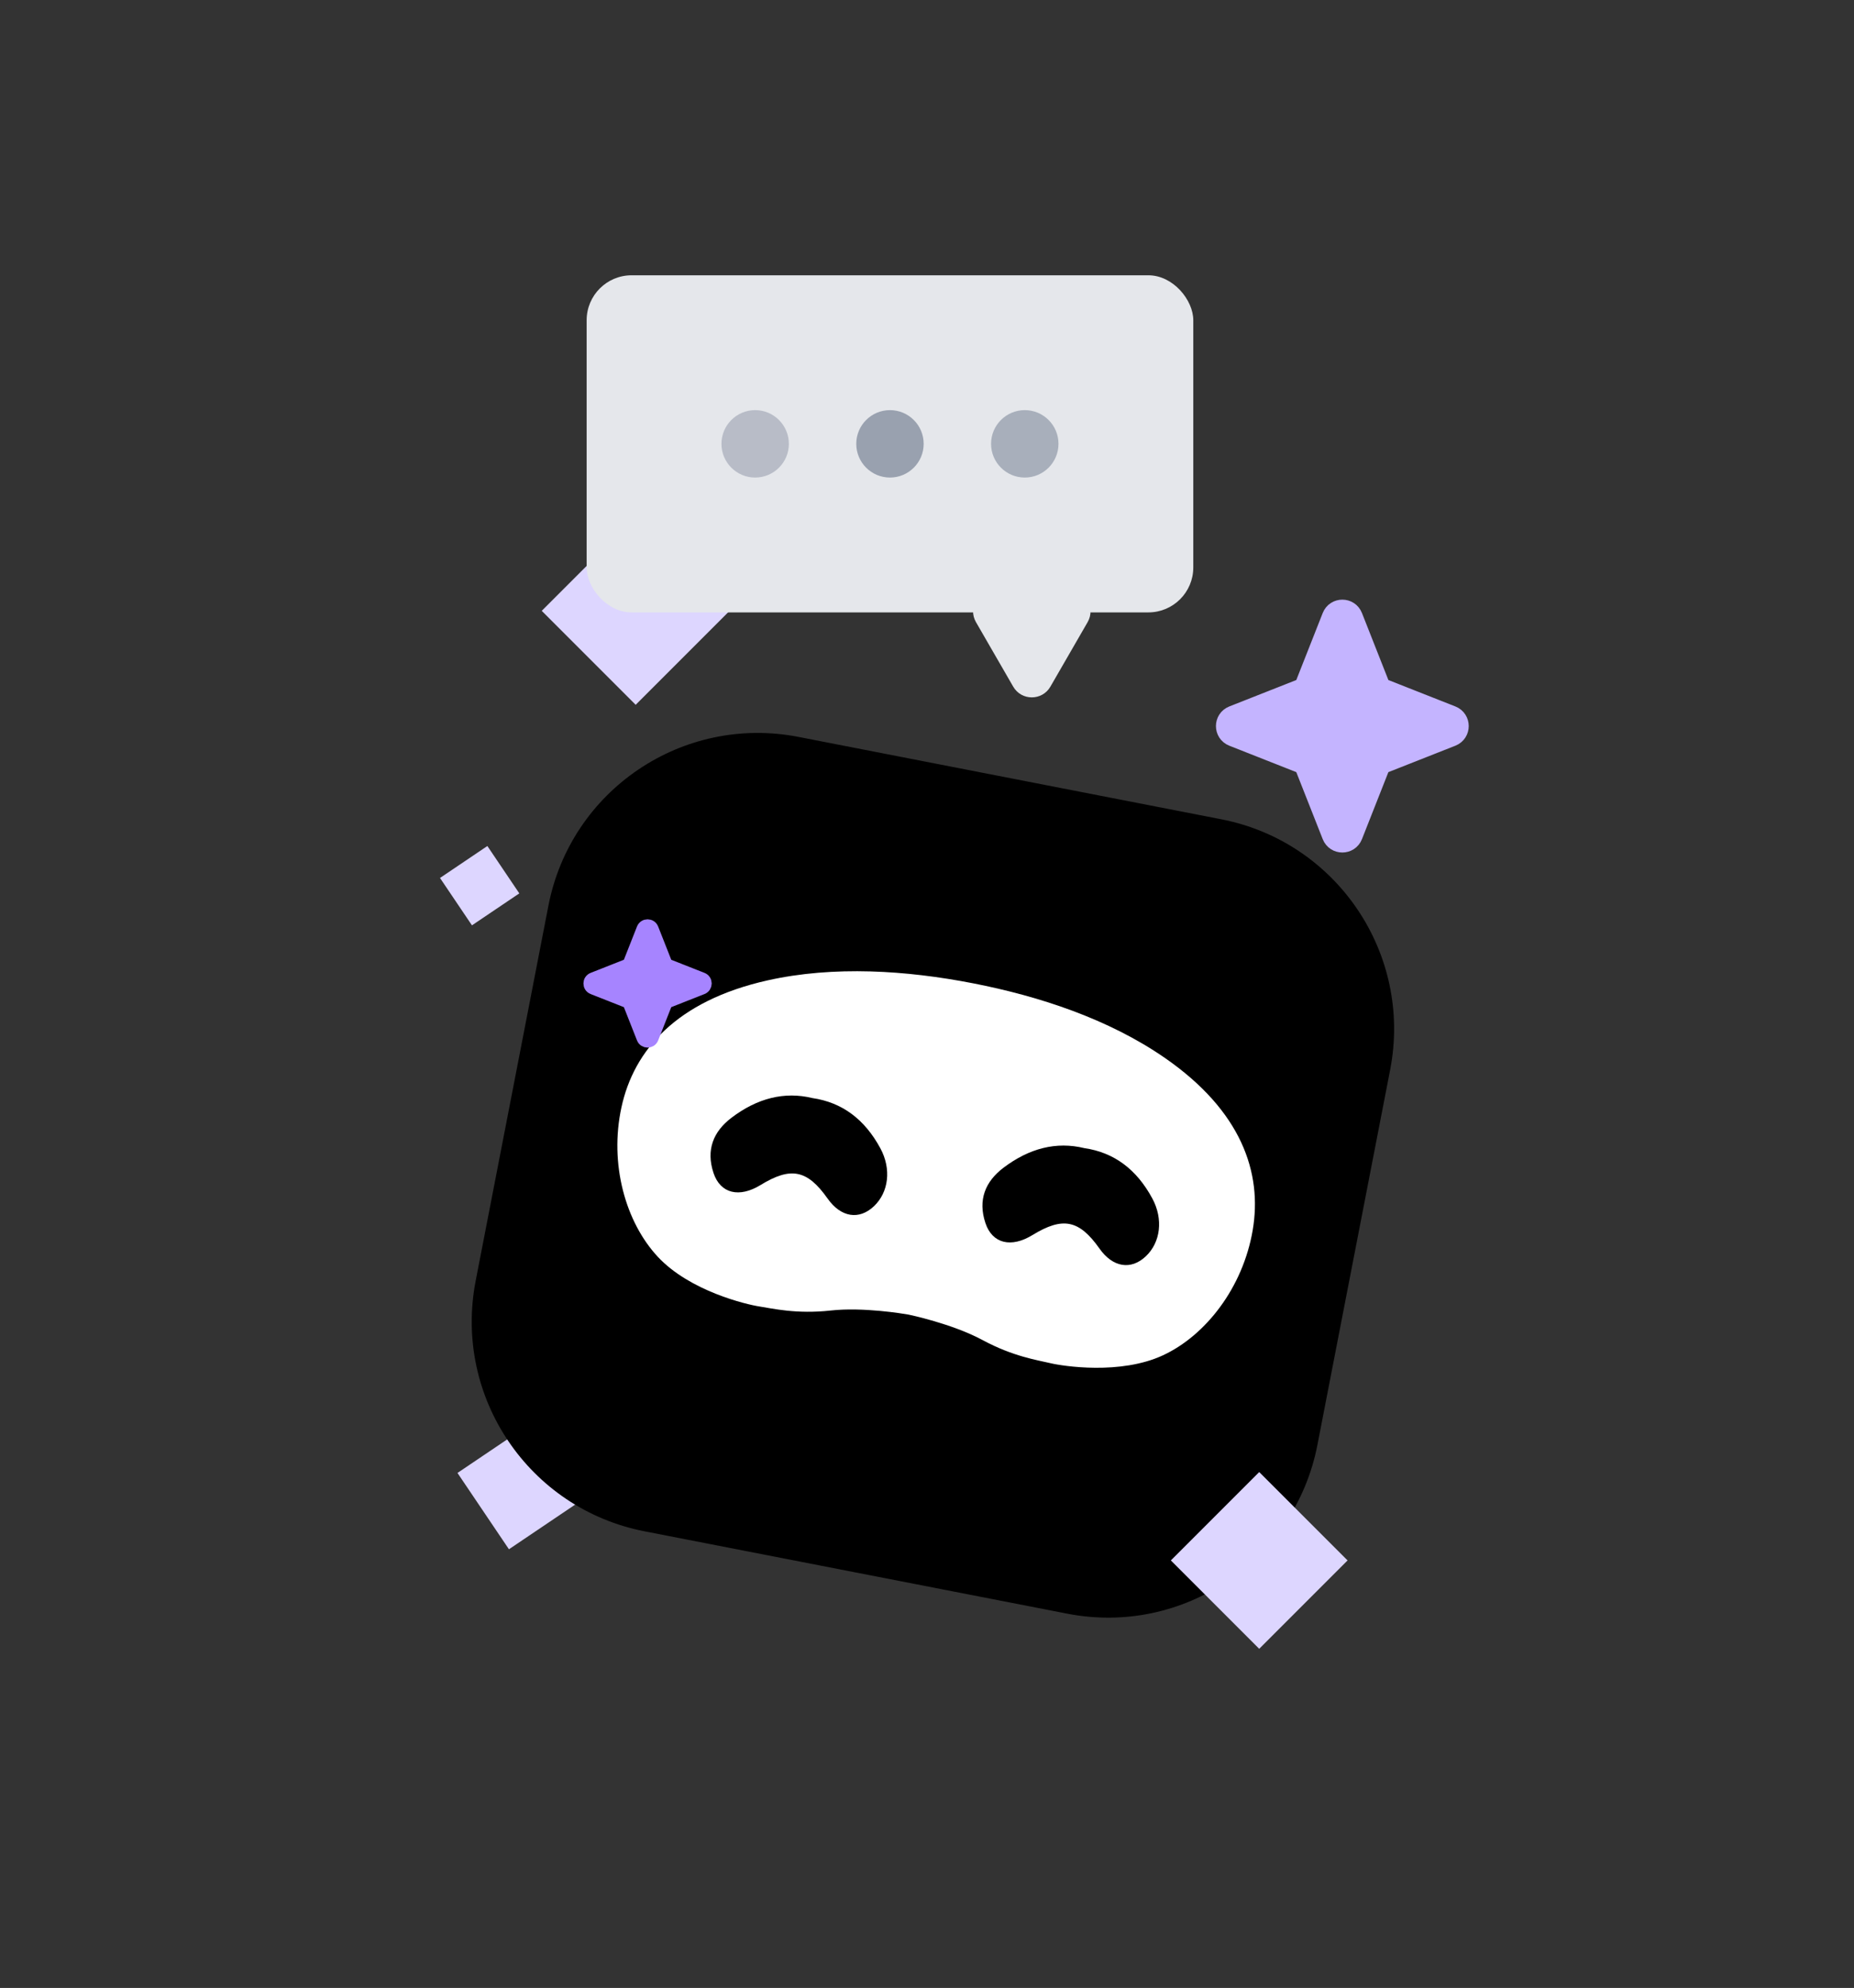 <svg width="514" height="551" viewBox="0 0 514 551" fill="none" xmlns="http://www.w3.org/2000/svg">
<rect x="0" y="0" width="514" height="551" fill="#333333" stroke="none"/>
<rect x="126.831" y="408.254" width="25.515" height="25.515" transform="rotate(-34 126.831 408.254)" fill="#DDD6FF"/>
<rect x="121.986" y="243.343" width="15.839" height="15.839" transform="rotate(-34 121.986 243.343)" fill="#DDD6FF"/>
<path d="M338.592 227.081L221.394 204.25C189.315 198.001 158.265 218.945 152.042 251.029L131.872 355.019C125.649 387.103 146.61 418.179 178.689 424.428L295.886 447.258C327.966 453.507 359.016 432.563 365.239 400.479L385.408 296.489C391.631 264.405 370.671 233.33 338.592 227.081Z" fill="black"/>
<path fill-rule="evenodd" clip-rule="evenodd" d="M251.811 364.354C250.449 364.117 239.285 362.242 230.323 363.231C220.766 364.288 214.09 362.65 210.563 362.116C207.036 361.585 191.27 357.893 182.366 348.338C173.461 338.786 168.869 322.669 172.29 306.902C175.71 291.137 187.484 277.409 212.755 271.739C231.207 267.601 251.4 268.962 269.762 272.539C288.12 276.115 307.351 282.434 322.913 293.198C344.226 307.943 350.013 325.092 347.291 340.992C344.569 356.895 334.287 370.115 322.457 375.628C310.63 381.144 294.634 378.65 291.163 377.817C287.693 376.988 280.894 376.001 272.428 371.433C263.958 366.867 251.948 364.381 251.948 364.381L251.811 364.354Z" fill="white"/>
<path d="M225.228 304.349C233.506 305.554 239.738 310.249 244.079 318.29C247.177 324.026 246.378 330.451 242.298 334.319C238.166 338.24 233.121 337.41 229.447 332.205C223.793 324.207 219.271 323.297 210.845 328.454C204.991 332.039 199.735 330.873 197.816 325.116C195.675 318.697 197.79 313.605 202.786 309.813C209.971 304.359 217.504 302.469 225.228 304.349Z" fill="black"/>
<path d="M300.61 318.221C308.888 319.426 315.121 324.121 319.461 332.162C322.559 337.898 321.76 344.323 317.68 348.192C313.548 352.112 308.504 351.282 304.829 346.077C299.176 338.079 294.653 337.169 286.227 342.326C280.373 345.911 275.117 344.746 273.198 338.988C271.057 332.569 273.173 327.477 278.169 323.685C285.353 318.231 292.886 316.341 300.61 318.221Z" fill="black"/>
<path d="M178.195 257.429C178.673 256.216 180.391 256.216 180.869 257.429L184.547 266.756C184.619 266.94 184.729 267.107 184.868 267.246C185.007 267.386 185.174 267.496 185.358 267.568L194.686 271.247C195.899 271.725 195.899 273.443 194.686 273.921L185.36 277.599C185.176 277.671 185.009 277.78 184.869 277.92C184.729 278.059 184.62 278.226 184.547 278.41L180.869 287.738C180.391 288.951 178.673 288.951 178.195 287.738L174.516 278.411C174.444 278.228 174.335 278.061 174.196 277.921C174.056 277.781 173.889 277.672 173.706 277.599L164.377 273.921C163.164 273.443 163.164 271.725 164.377 271.247L173.704 267.568C173.888 267.496 174.055 267.387 174.195 267.247C174.334 267.108 174.444 266.941 174.516 266.758L178.195 257.429Z" fill="#A684FF" stroke="#A684FF" stroke-width="3.432" stroke-linecap="round" stroke-linejoin="round"/>
<rect x="324.603" y="432.5" width="34.645" height="34.645" transform="rotate(-45 324.603 432.5)" fill="#DDD6FF"/>
<rect x="150.19" y="169.306" width="36.827" height="36.827" transform="rotate(-45 150.19 169.306)" fill="#DDD6FF"/>
<rect x="162.641" y="76.301" width="168.185" height="93.436" rx="12.458" fill="#E5E7EB"/>
<circle opacity="0.6" cx="209.359" cy="123.018" r="9.344" fill="#99A1AF"/>
<circle cx="246.733" cy="123.018" r="9.344" fill="#99A1AF"/>
<circle opacity="0.8" cx="284.107" cy="123.018" r="9.344" fill="#99A1AF"/>
<path d="M280.896 190.311L270.579 172.442C268.286 168.471 271.152 163.507 275.737 163.507H296.371C300.956 163.507 303.822 168.471 301.529 172.442L291.212 190.311C288.92 194.282 283.188 194.282 280.896 190.311Z" fill="#E5E7EB"/>
<path d="M369.479 170.998C370.433 168.577 373.862 168.577 374.816 170.998L382.158 189.614C382.302 189.98 382.519 190.314 382.798 190.593C383.076 190.872 383.409 191.09 383.775 191.235L402.394 198.577C404.815 199.531 404.815 202.96 402.394 203.914L383.779 211.256C383.412 211.4 383.079 211.618 382.8 211.896C382.521 212.174 382.302 212.507 382.158 212.874L374.816 231.493C373.862 233.914 370.433 233.914 369.479 231.493L362.136 212.877C361.993 212.51 361.775 212.177 361.496 211.898C361.218 211.619 360.885 211.401 360.519 211.256L341.9 203.914C339.479 202.96 339.479 199.531 341.9 198.577L360.515 191.235C360.882 191.091 361.215 190.873 361.494 190.595C361.773 190.316 361.992 189.984 362.136 189.617L369.479 170.998Z" fill="#C4B4FF" stroke="#C4B4FF" stroke-width="5.957" stroke-linecap="round" stroke-linejoin="round"/>
</svg>

